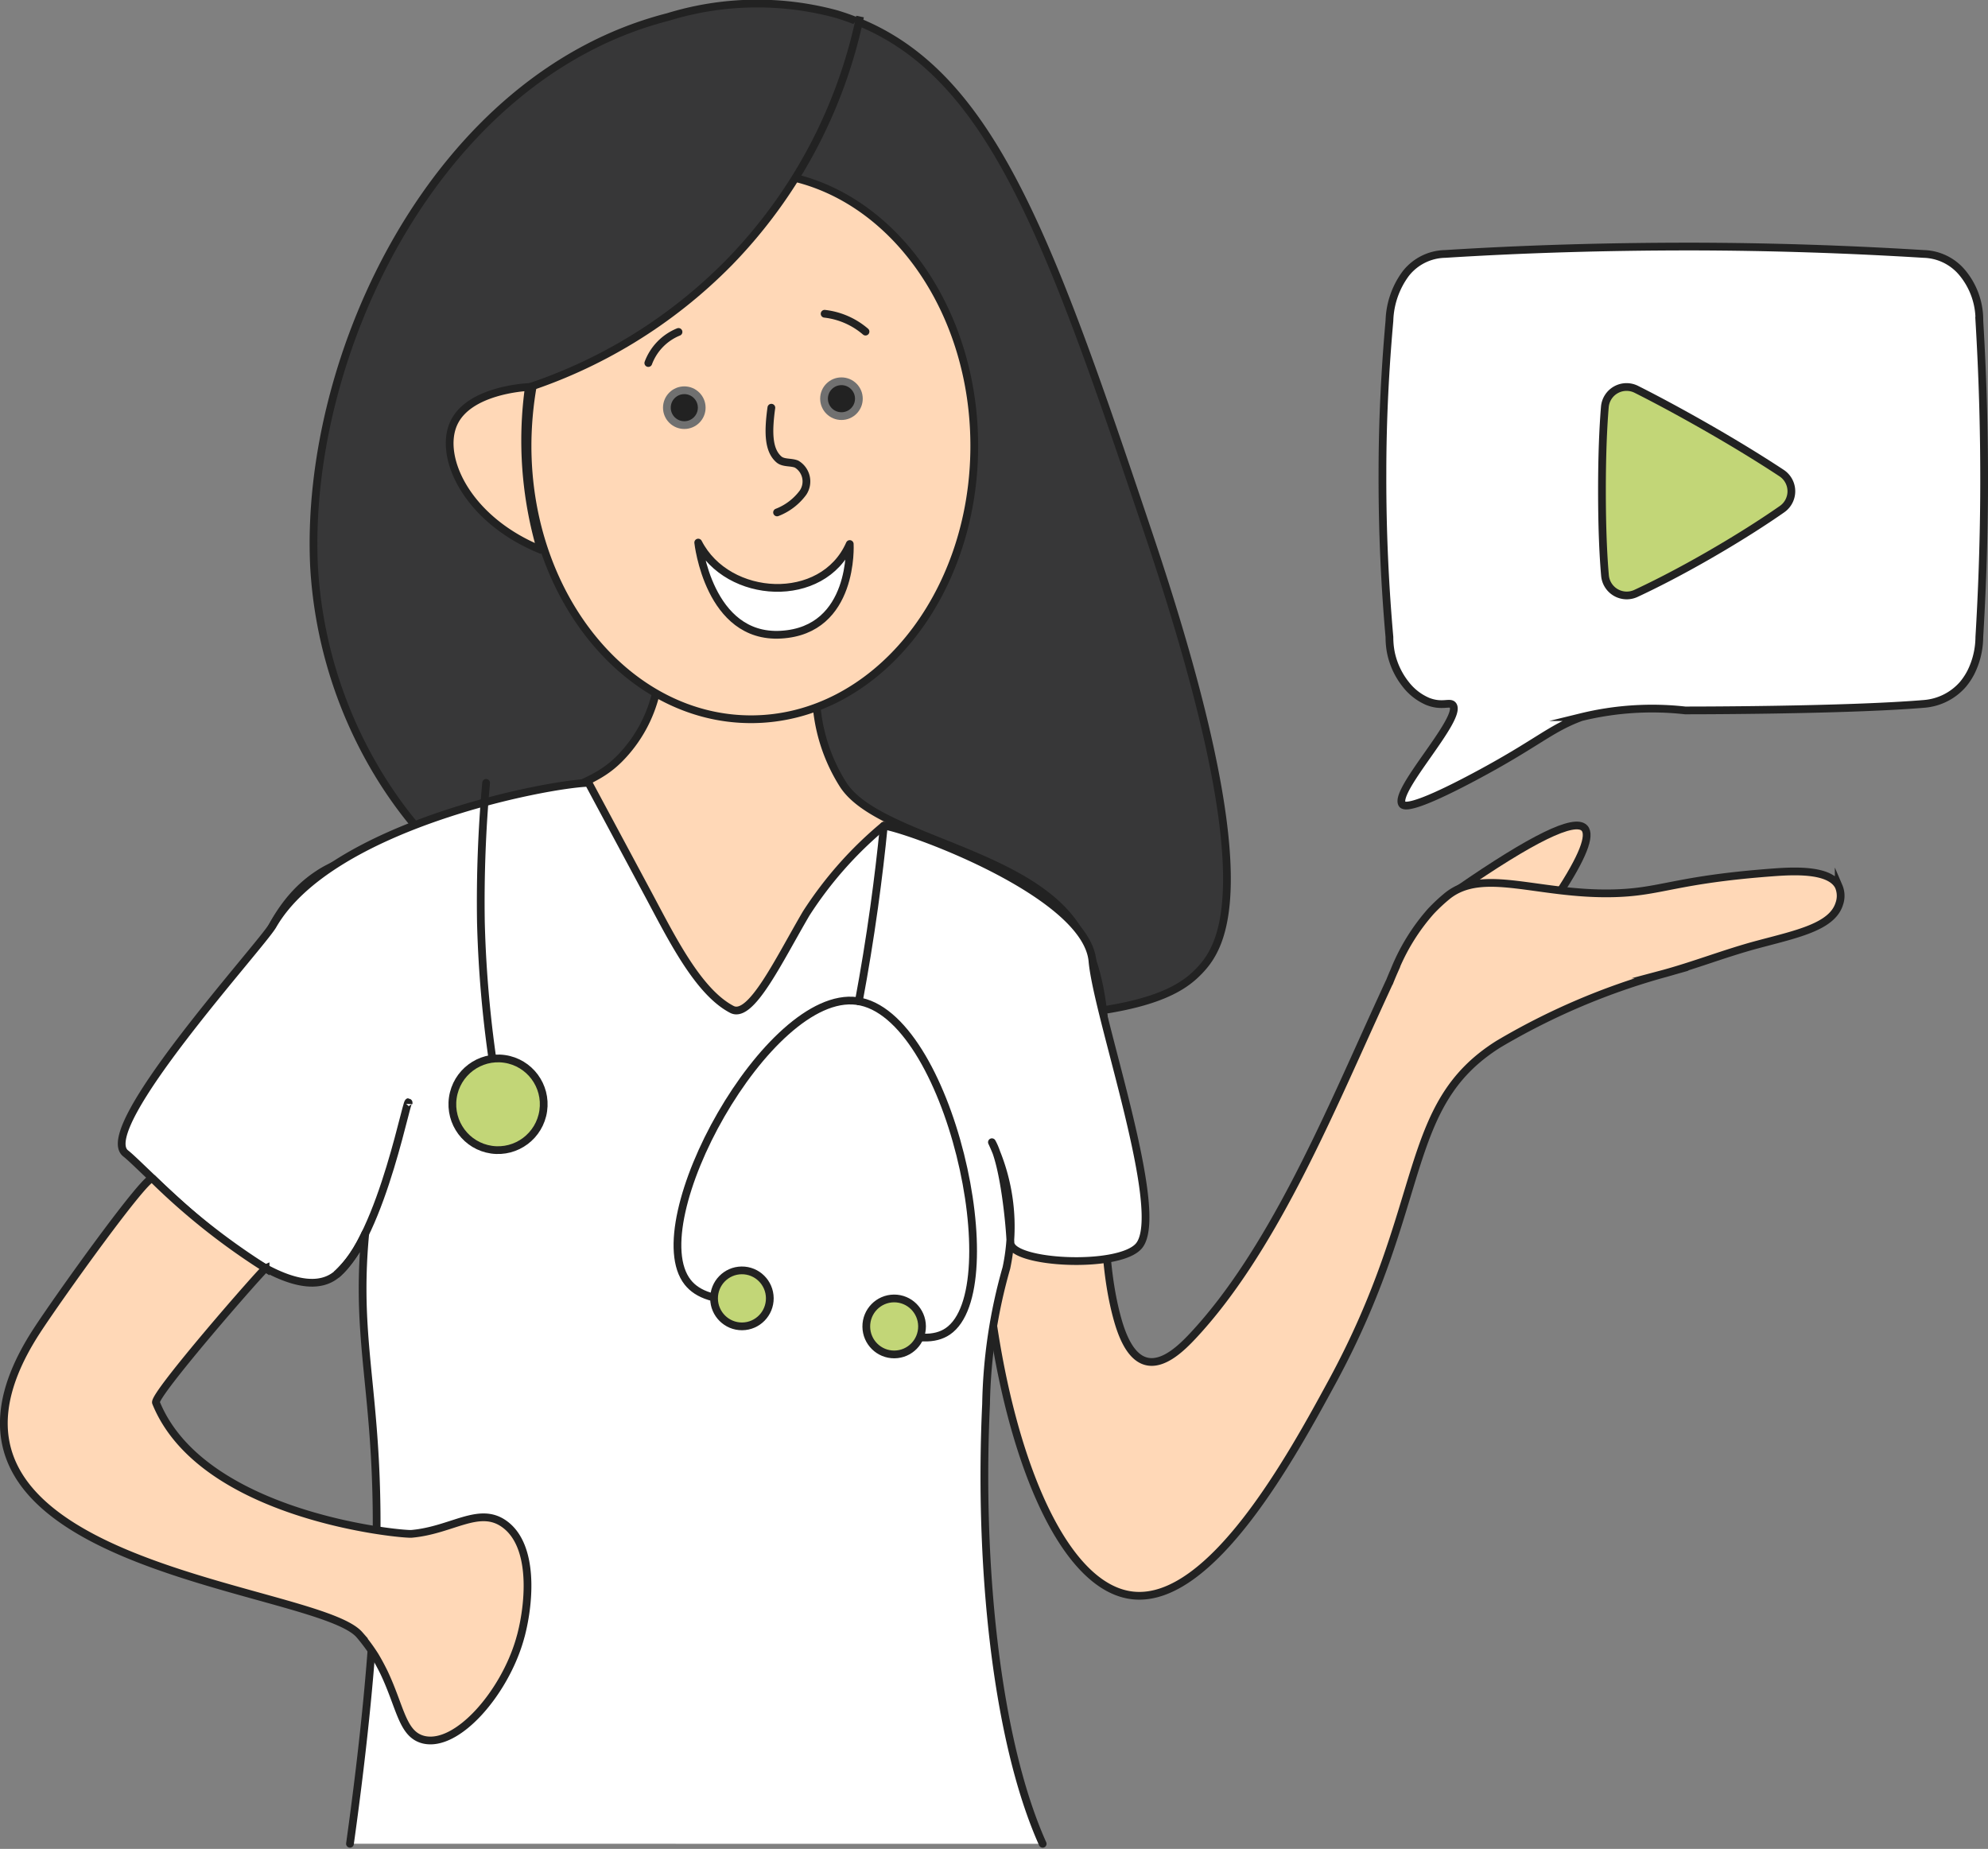 <svg xmlns="http://www.w3.org/2000/svg" width="102.697" height="95.504" viewBox="0 0 102.697 95.504"><rect x="0" y="0" width="102.697" height="95.504" fill="#808080" stroke="none"/> <defs> <style>.cls-1{fill:#ffd8b7}.cls-1,.cls-10,.cls-3,.cls-4,.cls-5,.cls-8,.cls-9{stroke:#222}.cls-1,.cls-10,.cls-3,.cls-4,.cls-9{stroke-miterlimit:10}.cls-1,.cls-10,.cls-3,.cls-4,.cls-5,.cls-7,.cls-8,.cls-9{stroke-width:.4px}.cls-5{fill:#fff}.cls-10,.cls-5,.cls-8,.cls-9{stroke-linecap:round}.cls-3{fill:#373738}.cls-4,.cls-8,.cls-9{fill:none}.cls-5,.cls-8{stroke-linejoin:round}.cls-10{fill:#c2d677}.cls-7{fill:#222;stroke:#707070}</style> </defs> <g id="Group_88110" data-name="Group 88110" transform="translate(.198 .165)"> <g id="Group_49765" data-name="Group 49765"> <path id="Path_117923" d="M362.525 344.643q1.889-2.874 1.356-3.431-.765-.8-6.543 3.192" class="cls-1" data-name="Path 117923" transform="translate(-282.231 -298.604)"/> <path id="Path_38810" fill="#fff" stroke="#222" stroke-linecap="round" stroke-miterlimit="10" stroke-width="0.4px" d="M384.382 292.413a3.818 3.818 0 0 0-.846-2.439 2.688 2.688 0 0 0-2.032-1.013c-3.826-.236-7.832-.375-12.006-.382q-6.644 0-12.714.382a2.65 2.65 0 0 0-2.032 1.013 4.3 4.3 0 0 0-.845 2.439c-.213 2.385-.361 5.026-.361 7.888-.009 3.083.137 5.917.361 8.456a4.162 4.162 0 0 0 .075.793 3.893 3.893 0 0 0 .768 1.644 2.855 2.855 0 0 0 1.137.882c.761.3 1.158-.017 1.306.207.461.7-3.049 4.372-2.635 5.086.063.11.361.395 3.734-1.4 3.246-1.726 3.9-2.486 5.526-3.083a15.4 15.4 0 0 1 5.364-.346s8.205.008 12.322-.336a2.97 2.97 0 0 0 2.032-1.013 3.445 3.445 0 0 0 .409-.619 4.142 4.142 0 0 0 .435-1.821c.139-2.291.227-4.72.246-7.273.021-3.219-.075-6.251-.244-9.065z" data-name="Path 38810" transform="translate(-282.329 -276.009)"/> <path id="Path_117924" d="M257 306.465a23.2 23.2 0 0 1-3.41-10.918c-.492-10.926 6.307-25.258 18.292-28.324a15.654 15.654 0 0 1 8.681-.153c7.747 2.332 10.767 10.824 16.2 27.027 5.933 17.7 3.844 21.061 2.558 22.4-.842.877-2.452 2.044-8.3 2.358-5.55.298-25.535 1.372-34.021-12.39z" class="cls-3" data-name="Path 117924" transform="translate(-237.568 -266.512)"/> <path id="Path_117925" d="M247.8 343.53c.862-3.8 2.589-5.271 3.5-5.873a5.179 5.179 0 0 1 .576-.339c.927-.479 2.1-.736 6.619-2.143 6.168-1.916 7.353-2.48 8.367-3.475a7.172 7.172 0 0 0 2.08-4.468l8.1 1.054a9.032 9.032 0 0 0 1.4 4.717c1.693 2.652 8.856 3.366 11.7 6.888 3.574 4.429.684 13.849 2.419 20.514.232.891.662 2.177 1.556 2.394s1.848-.734 2.394-1.316c4.015-4.292 6.9-11.137 9.425-16.685.341-.751.616-1.346.743-1.622l-.036.1c.054-.141.149-.377.276-.664a10.544 10.544 0 0 1 1.889-3.062 8.943 8.943 0 0 1 .868-.808c1.832-1.448 4.632-.042 8.5-.12 2.536-.051 3.155-.693 8.258-1.077 1.035-.078 2.979-.2 3.441.718a1.239 1.239 0 0 1 .03.9c-.369 1.184-2.155 1.553-4.189 2.095-1.7.451-3.332 1.105-5.027 1.556a35.244 35.244 0 0 0-8.377 3.59c-5.079 3.176-3.562 8.168-8.617 17.474-2.031 3.739-6.227 11.461-10.292 11.011-3.469-.385-6.208-6.65-7.3-14.6" class="cls-1" data-name="Path 117925" transform="translate(-235.088 -292.644)"/> <path id="Path_117927" d="M286.756 282.339c5.3 1.267 9.3 6.982 9.3 13.849 0 7.8-5.168 14.122-11.531 14.122s-11.546-6.319-11.546-14.122a18.088 18.088 0 0 1 .273-3.1" class="cls-1" data-name="Path 117927" transform="translate(-245.925 -273.323)"/> <path id="Path_117928" d="M289.841 267.722a25.744 25.744 0 0 1-6.772 12.712 26.065 26.065 0 0 1-10.823 6.6" class="cls-3" data-name="Path 117928" transform="translate(-245.609 -267.033)"/> <path id="Path_117930" d="M270.006 301.317c-.273.014-3.089.191-3.871 1.851-.823 1.746.665 5 4.489 6.556a20.1 20.1 0 0 1-.618-8.407z" class="cls-1" data-name="Path 117930" transform="translate(-242.884 -281.491)"/> <path id="Path_117931" d="M283.748 392.015c-2.394-5.338-3.316-14.394-2.924-22.721a27.214 27.214 0 0 1 1.05-7.026 10.235 10.235 0 0 0-.748-6.493c.647 1.124.935 4.448.957 5.187.031 1.085 5.591 1.373 6.629.176 1.464-1.689-2.129-11.78-2.392-14.717-.308-3.442-9.265-6.754-10.773-7a19.876 19.876 0 0 0-4.015 4.537c-1.432 2.443-2.855 5.468-3.839 4.957-1.752-.911-3.129-3.725-4.315-5.939-1.782-3.326-3.092-5.766-3.092-5.766-2.116.058-13.333 2.2-16.308 7.366-.615 1.068-9.238 10.507-7.6 11.778 1.1.85 8.09 8.545 10.888 6.257a6.4 6.4 0 0 0 1.487-2.118c-.789 8.46 2.243 9.766-.789 31.519" class="cls-5" data-name="Path 117931" transform="translate(-230.083 -296.94)"/> <path id="Path_117932" fill="#c2d677" stroke="#222" stroke-miterlimit="10" stroke-width="0.4px" d="M373.454 306.667c0-1.977.071-3.379.149-4.319a1.125 1.125 0 0 1 1.631-.909c.9.452 2.2 1.138 3.858 2.091 1.565.9 2.793 1.674 3.636 2.229a1.126 1.126 0 0 1 .026 1.868c-.829.578-2.061 1.386-3.718 2.342-1.629.94-2.928 1.591-3.825 2.008a1.127 1.127 0 0 1-1.6-.92c-.083-.936-.157-2.357-.157-4.39z" data-name="Path 117932" transform="translate(-290.897 -281.491)"/> <g id="Group_49764" data-name="Group 49764" transform="translate(33.293 16.042)"> <circle id="Ellipse_10390" cx=".9" cy=".9" r=".9" class="cls-7" data-name="Ellipse 10390" transform="translate(9.077 3.487)"/> <circle id="Ellipse_10391" cx=".9" cy=".9" r=".9" class="cls-7" data-name="Ellipse 10391" transform="translate(.959 3.951)"/> <path id="Path_117933" d="M295.014 303.194c-.185 1.337-.136 2.2.381 2.662.239.215.623.13.922.251a1.041 1.041 0 0 1 .335 1.471 3.015 3.015 0 0 1-1.343 1.025" class="cls-8" data-name="Path 117933" transform="translate(-288.658 -298.341)"/> <path id="Path_117934" d="M299.92 294.675a3.92 3.92 0 0 1 2.112.922" class="cls-8" data-name="Path 117934" transform="translate(-290.812 -294.675)"/> <path id="Path_117935" d="M285.491 296.323a2.778 2.778 0 0 0-1.56 1.606" class="cls-8" data-name="Path 117935" transform="translate(-283.931 -295.384)"/> <path id="Path_117936" d="M296.285 315.5c-1.391 3.164-6.307 2.9-7.828-.075 0 0 .537 4.971 4.273 4.757 3.81-.216 3.555-4.682 3.555-4.682z" class="cls-5" data-name="Path 117936" transform="translate(-285.879 -303.606)"/> </g> <path id="Path_117937" d="M259.378 366.26c.039-1.053-1.333 6.854-3.728 8.814" class="cls-4" data-name="Path 117937" transform="translate(-238.467 -309.4)"/> <path id="Path_117938" d="M233.166 373.089c-.269-.273-4.84 6.111-5.978 7.861-7.954 12.227 14.384 13.1 16.663 15.7a9.478 9.478 0 0 1 .8 1.082c.184.307.338.6.474.877.863 1.825.938 3.2 2.053 3.468 1.731.4 4.147-2.4 4.95-5.145l.075-.266c.449-1.73.672-4.629-.86-5.73-1.312-.948-2.706.321-4.8.506-.517.044-10.818-.9-13.2-6.777-.157-.388 5.5-6.867 5.662-6.939a34.7 34.7 0 0 1-5.839-4.637z" class="cls-1" data-name="Path 117938" transform="translate(-225.483 -312.377)"/> </g> <g id="Group_49768" data-name="Group 49768" transform="translate(22.856 40.274)"> <g id="Group_49767" data-name="Group 49767"> <path id="Path_117939" d="M269.007 337.214a68.256 68.256 0 0 0-.269 7.215 60.425 60.425 0 0 0 .707 7.79" class="cls-9" data-name="Path 117939" transform="translate(-266.949 -337.214)"/> <ellipse id="Ellipse_10392" cx="2.369" cy="2.36" class="cls-10" data-name="Ellipse 10392" rx="2.369" ry="2.36" transform="rotate(-81.793 10.743 9.305)"/> <g id="Group_49766" data-name="Group 49766" transform="translate(11.947 2.211)"> <path id="Path_117940" fill="#cbbede" stroke="#222" stroke-linecap="round" stroke-miterlimit="10" stroke-width="0.4px" d="M303.023 350.17c.29-1.554.558-3.178.793-4.87q.3-2.165.5-4.2" data-name="Path 117940" transform="translate(-293.659 -341.096)"/> <path id="Path_117941" d="M290.2 372.406c-1.626.094-2.588-.263-3.091-.9-2.452-3.1 4.13-15.134 8.733-14.531 4.768.624 7.918 14.875 4.7 17.067-.649.442-1.661.463-3.18-.165" class="cls-9" data-name="Path 117941" transform="translate(-286.583 -347.921)"/> <ellipse id="Ellipse_10393" cx="1.44" cy="1.446" class="cls-10" data-name="Ellipse 10393" rx="1.44" ry="1.446" transform="rotate(-.48 2744.195 -212.2)"/> <ellipse id="Ellipse_10394" cx="1.44" cy="1.446" class="cls-10" data-name="Ellipse 10394" rx="1.44" ry="1.446" transform="rotate(-.48 2921.207 -1150.165)"/> </g> </g> </g> </g></svg>